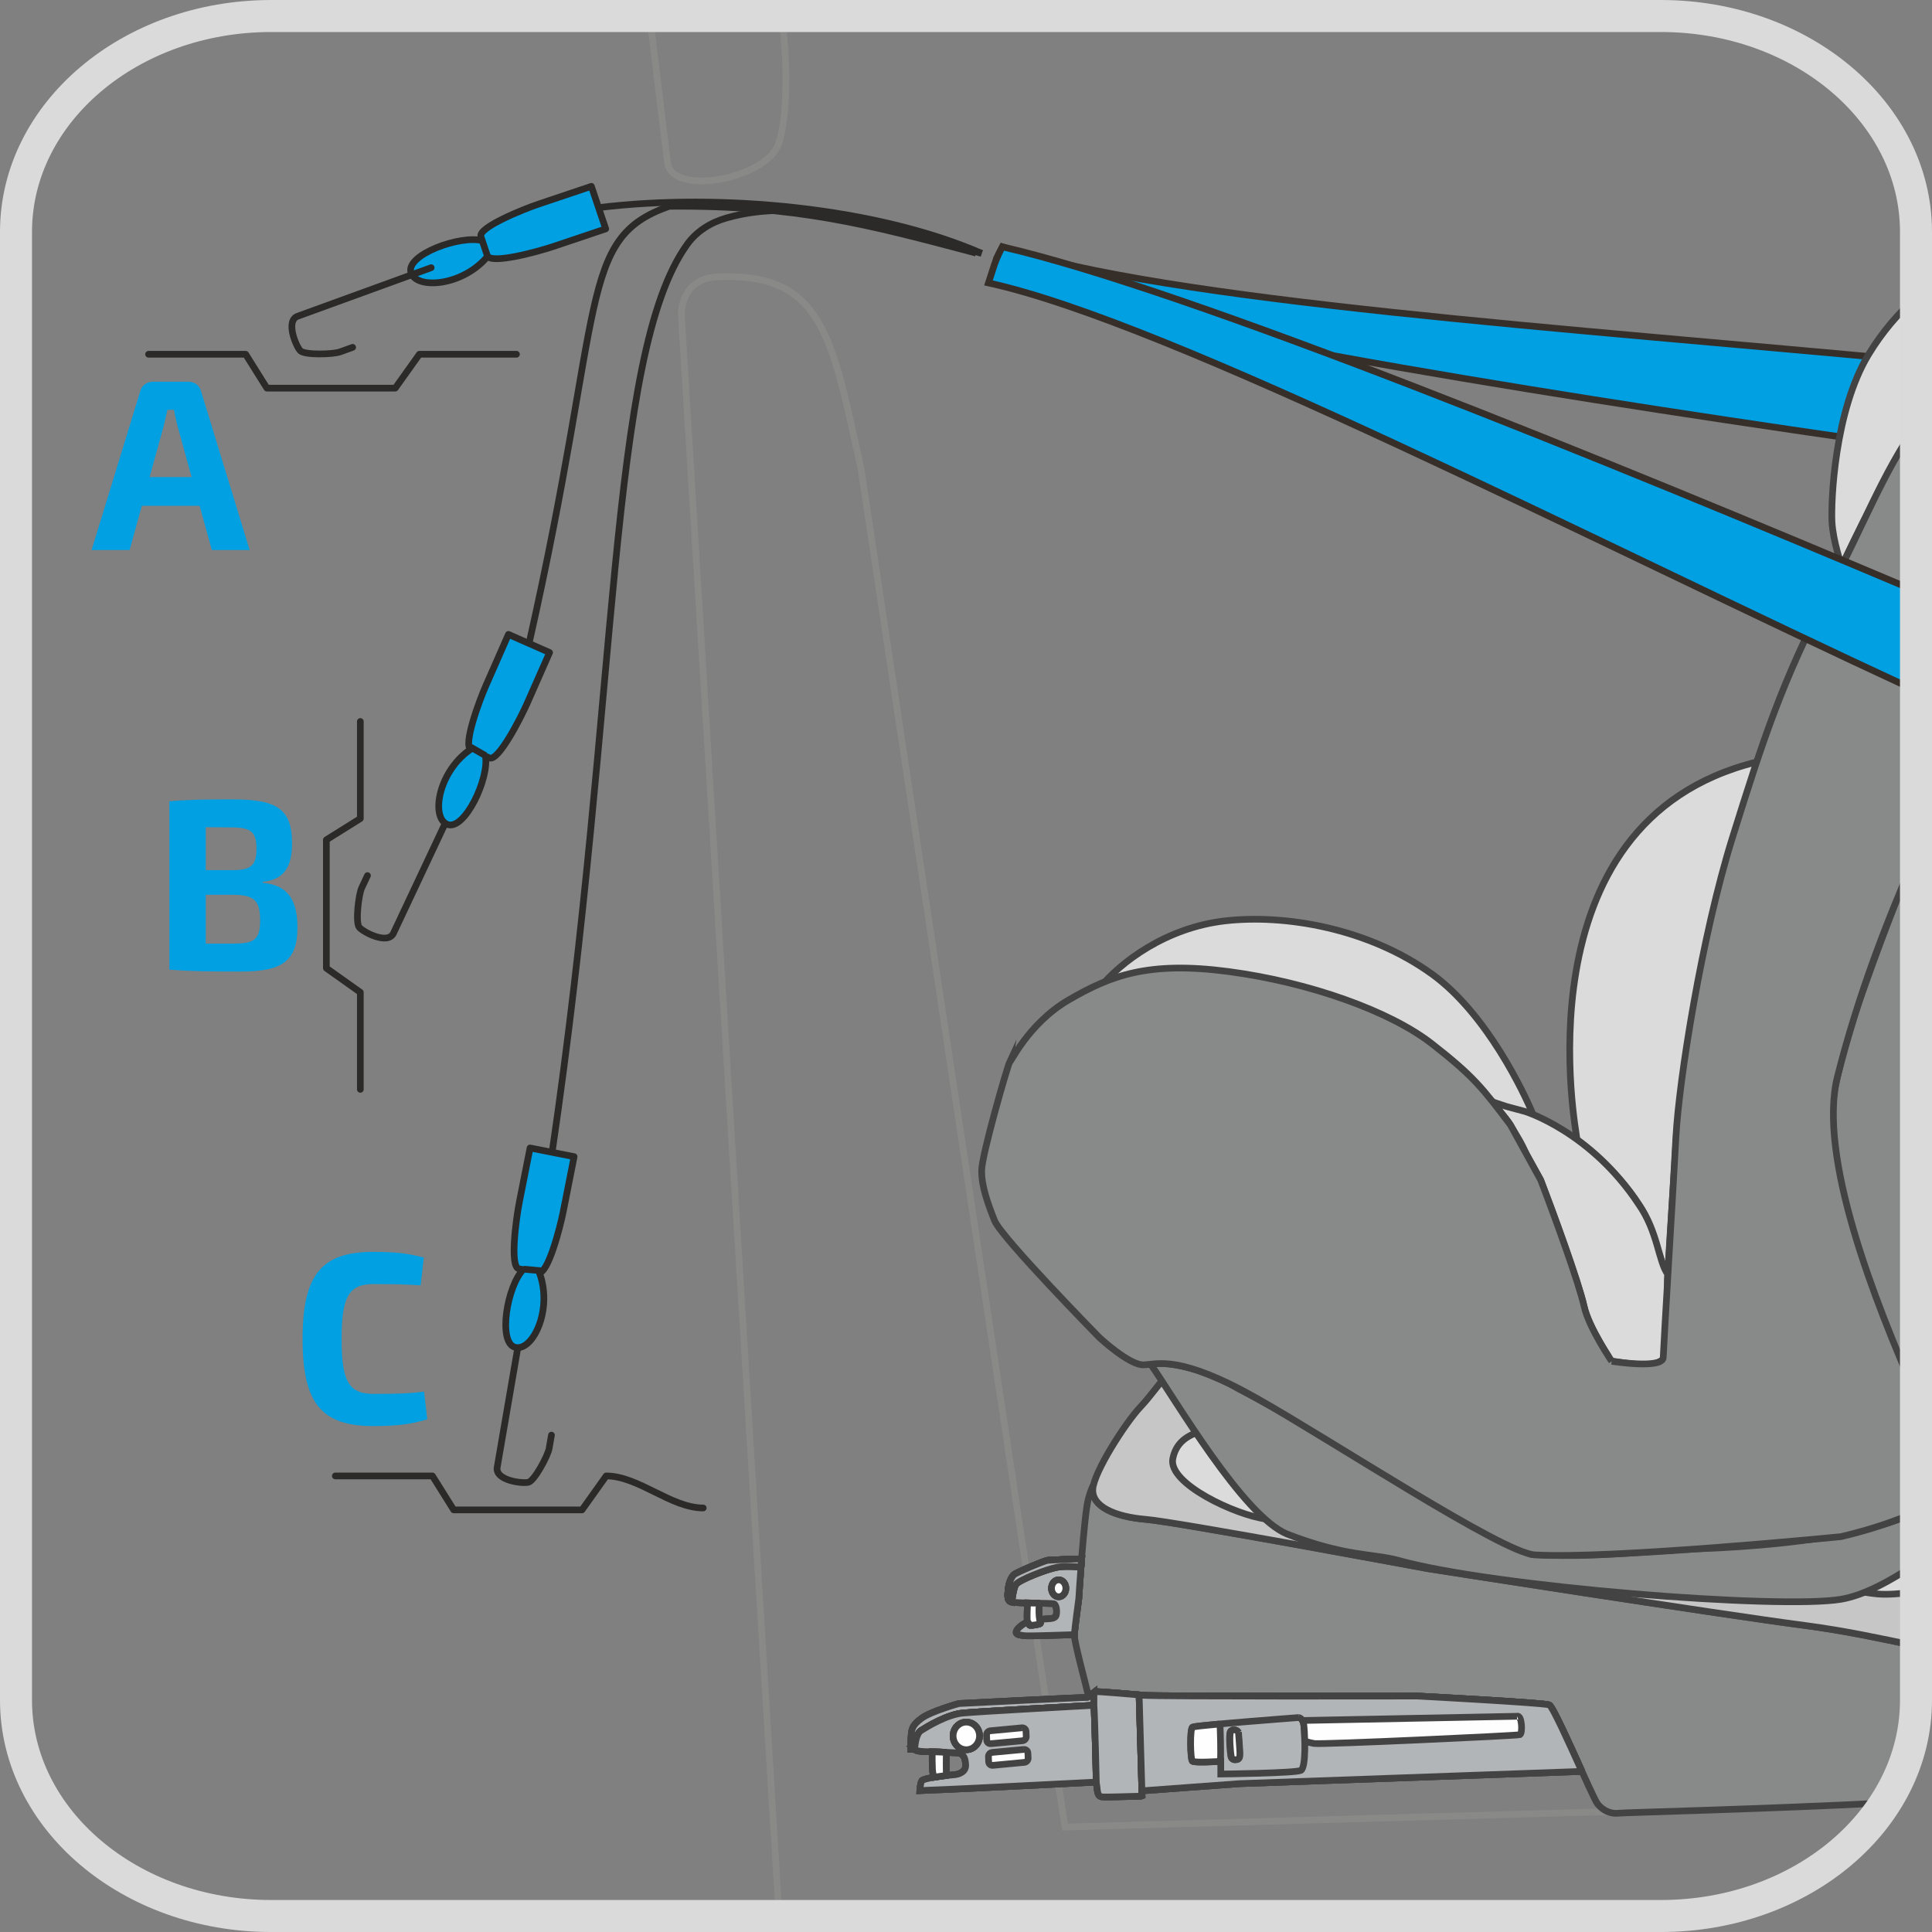 <?xml version="1.0" encoding="UTF-8"?>
<!DOCTYPE svg PUBLIC "-//W3C//DTD SVG 1.1//EN" "http://www.w3.org/Graphics/SVG/1.1/DTD/svg11.dtd">
<!-- Creator: CorelDRAW 2018 (64-Bit) -->
<svg xmlns="http://www.w3.org/2000/svg" xml:space="preserve" width="22mm" height="22mm" version="1.1" style="shape-rendering:geometricPrecision; text-rendering:geometricPrecision; image-rendering:optimizeQuality; fill-rule:evenodd; clip-rule:evenodd"
viewBox="0 0 898.15 898.14"
 xmlns:xlink="http://www.w3.org/1999/xlink">
 <rect x="0" y="0" width="898.15" height="898.14" fill="#808080" stroke="none"/>
 <defs>
  <style type="text/css">
   <![CDATA[
    .str4 {stroke:#898988;stroke-width:3.11;stroke-miterlimit:22.926}
    .str2 {stroke:#2B2A29;stroke-width:3.11;stroke-miterlimit:22.926}
    .str5 {stroke:#444343;stroke-width:3.11;stroke-miterlimit:10}
    .str1 {stroke:#362E29;stroke-width:3.11;stroke-miterlimit:22.926}
    .str6 {stroke:#DADADA;stroke-width:14.88;stroke-linecap:round;stroke-miterlimit:10}
    .str0 {stroke:#2B2A29;stroke-width:3.11;stroke-linecap:round;stroke-miterlimit:22.926}
    .str3 {stroke:#2B2A29;stroke-width:3.11;stroke-linecap:round;stroke-linejoin:round;stroke-miterlimit:22.926}
    .fil3 {fill:none}
    .fil0 {fill:none;fill-rule:nonzero}
    .fil2 {fill:#B3B3B3}
    .fil4 {fill:#00A0E3}
    .fil6 {fill:#FEFEFE;fill-rule:nonzero}
    .fil9 {fill:#DBDBDB;fill-rule:nonzero}
    .fil8 {fill:#C7C6C6;fill-rule:nonzero}
    .fil7 {fill:#B1B5B7;fill-rule:nonzero}
    .fil5 {fill:#888989;fill-rule:nonzero}
    .fil1 {fill:#00A0E3;fill-rule:nonzero}
   ]]>
  </style>
 </defs>
 <g id="Слой_x0020_1">
  <path class="fil0 str0" d="M256.36 667.15c-0.24,1.4 -0.48,2.71 -1.07,6.15 -0.58,3.43 -6.77,14.96 -9.57,15.75 -2.8,0.78 -15.62,-0.82 -14.59,-6.9 1.05,-6.06 11.19,-65.05 11.19,-65.05"/>
  <path class="fil1" d="M890.71 167.76c-159.53,-15.09 -349.25,-27.65 -424.72,-53.02l-2.71 5.32c0,0 -1,3.83 -1.21,9.63 81.52,26.4 277.79,56.99 428.64,78.45l0 -40.39z"/>
  <path class="fil0 str1" d="M890.71 167.76c-159.53,-15.09 -349.25,-27.65 -424.72,-53.02l-2.71 5.32c0,0 -1,3.83 -1.21,9.63 81.52,26.4 277.79,56.99 428.64,78.45"/>
  <path class="fil0 str2" d="M456.36 117.78c-48.75,-21.23 -121.38,-28.24 -178.11,-21.26"/>
  <path class="fil0 str3" d="M155.89 686.13l45.14 0c3.28,5.24 6.58,10.51 9.88,15.78l59.67 0c3.73,-5.27 7.48,-10.54 11.23,-15.78 15.01,0 30.07,14.89 45.11,14.89"/>
  <path class="fil0 str3" d="M167.51 335.39l0 45.14c-5.24,3.28 -10.51,6.58 -15.79,9.88l0 59.68c5.27,3.72 10.55,7.46 15.79,11.21l0 45.12"/>
  <path class="fil2" d="M225.66 351.25c-0.98,15.25 -8.79,36.12 -18.68,31.44 -9.92,-4.65 1.98,-29.54 12.64,-34.9 10.63,-5.37 6.03,3.46 6.03,3.46z"/>
  <path class="fil3 str0" d="M170.83 407.04c-0.6,1.28 -1.18,2.49 -2.65,5.65 -1.49,3.14 -3.01,16.16 -1.18,18.39 1.85,2.25 13.3,8.3 15.92,2.74 2.59,-5.57 28.12,-59.74 28.12,-59.74"/>
  <path class="fil2" d="M245.94 299.13l-9.58 -4.22c-3.45,7.88 -6.91,15.74 -10.38,23.6 -3.05,6.87 -11.05,28.27 -6.94,30.1l4.23 1.86 4.25 1.87c4.12,1.81 14.52,-18.54 17.57,-25.42 3.46,-7.85 6.91,-15.71 10.4,-23.58l-9.55 -4.22z"/>
  <path class="fil1" d="M245.94 299.13l-9.58 -4.22c-3.45,7.88 -6.91,15.74 -10.38,23.6 -3.05,6.87 -11.05,28.27 -6.94,30.1l4.23 1.86 4.25 1.87c4.12,1.81 14.52,-18.54 17.57,-25.42 3.46,-7.85 6.91,-15.71 10.4,-23.58l-9.55 -4.22z"/>
  <path class="fil0 str3" d="M245.94 299.13l-9.58 -4.22c-3.45,7.88 -6.91,15.74 -10.38,23.6 -3.05,6.87 -11.05,28.27 -6.94,30.1l4.23 1.86 4.25 1.87c4.12,1.81 14.52,-18.54 17.57,-25.42 3.46,-7.85 6.91,-15.71 10.4,-23.58l-9.55 -4.22"/>
  <path class="fil1" d="M225.66 351.25c1.93,10.67 -9.77,35.11 -17.69,32 -7.92,-3.14 -4.18,-25.33 11.64,-35.46l6.05 3.46z"/>
  <path class="fil0 str2" d="M225.66 351.25c1.93,10.67 -9.77,35.11 -17.69,32 -7.92,-3.14 -4.18,-25.33 11.64,-35.46l6.05 3.46"/>
  <path class="fil0 str2" d="M453.73 117.64c-50.45,-13.38 -83.29,-22.22 -142.6,-21.75 -42.76,14.93 -29.55,45.28 -65.18,203.23"/>
  <path class="fil0 str2" d="M456.36 117.78c-44.91,-12.14 -82.57,-26.75 -118.71,-16.44 -7.2,2.06 -13.8,6.15 -18.16,12.21 -37.06,51.39 -31.46,208.61 -62.82,422.14"/>
  <path class="fil0 str4" d="M876.15 838.55l-381.08 10.82 -94.78 -631.39c-13.42,-60.63 -17.33,-91.55 -66.84,-89.28 -10.47,0.49 -16.69,7.5 -16.69,17.89l45.41 744.11"/>
  <path class="fil0 str4" d="M310.28 75.44c1.93,15.97 44.67,7.82 51.23,-7.65 4.79,-11.2 4.68,-39.76 1.83,-60.37m-61.3 0l8.24 68.02"/>
  <path class="fil2" d="M250.74 591.66c3.56,18.29 0.88,30.63 -9.88,33.88 -10.76,3.25 -4.91,-26.85 1.77,-35.43 6.64,-8.58 8.11,1.56 8.11,1.56z"/>
  <path class="fil2" d="M256.65 535.68l10.24 2.02c-1.67,8.43 -3.34,16.85 -5,25.28 -1.44,7.41 -7.14,29.54 -11.55,28.67l-4.55 -0.91 -4.56 -0.91c-4.38,-0.85 -1.27,-23.49 0.18,-30.88 1.66,-8.45 3.34,-16.86 5,-25.29l10.24 2.01z"/>
  <path class="fil1" d="M256.65 535.68l10.24 2.02c-1.67,8.43 -3.34,16.85 -5,25.28 -1.44,7.41 -7.14,29.54 -11.55,28.67l-4.55 -0.91 -4.56 -0.91c-4.38,-0.85 -1.27,-23.49 0.18,-30.88 1.66,-8.45 3.34,-16.86 5,-25.29l10.24 2.01z"/>
  <path class="fil0 str3" d="M256.65 535.68l10.24 2.02c-1.67,8.43 -3.34,16.85 -5,25.28 -1.44,7.41 -7.14,29.54 -11.55,28.67l-4.55 -0.91 -4.56 -0.91c-4.38,-0.85 -1.27,-23.49 0.18,-30.88 1.66,-8.45 3.34,-16.86 5,-25.29l10.24 2.01"/>
  <path class="fil1" d="M243.4 590.01c-7.7,7.63 -12.12,34.36 -3.85,36.35 8.25,1.99 17.95,-18.35 10.8,-35.73l-6.96 -0.62z"/>
  <path class="fil0 str2" d="M243.4 590.01c-7.7,7.63 -12.12,34.36 -3.85,36.35 8.25,1.99 17.95,-18.35 10.8,-35.73l-6.96 -0.62"/>
  <path class="fil4" d="M223.99 111.18c-20.52,0.82 -33.96,7.98 -31.99,16.33 1.98,8.35 29.21,2.42 34.72,-8.37 5.5,-10.79 -2.74,-7.96 -2.74,-7.96z"/>
  <path class="fil4" d="M278.25 96.51l3.34 9.89c-8.15,2.74 -16.29,5.47 -24.44,8.21 -7.14,2.4 -29.18,8.44 -30.62,4.18l-1.49 -4.39 -1.47 -4.4c-1.43,-4.25 19.76,-12.76 26.92,-15.17 8.15,-2.74 16.29,-5.47 24.43,-8.21l3.33 9.9z"/>
  <path class="fil3 str3" d="M278.25 96.51l3.34 9.89c-8.15,2.74 -16.29,5.47 -24.44,8.21 -7.14,2.4 -29.18,8.44 -30.62,4.18l-1.49 -4.39 -1.47 -4.4c-1.43,-4.25 19.76,-12.76 26.92,-15.17 8.15,-2.74 16.29,-5.47 24.43,-8.21l3.33 9.9"/>
  <path class="fil3 str2" d="M224.51 111.94c-10.44,-2.91 -35.86,6.51 -33.48,14.68 2.4,8.2 24.86,6.5 36.39,-8.35"/>
  <path class="fil3 str3" d="M69.06 164.68l45.14 0c3.29,5.24 6.59,10.51 9.87,15.75l59.68 0 11.22 -15.75 45.12 0"/>
  <path class="fil3 str0" d="M163.94 161.46c-1.31,0.49 -2.56,0.93 -5.86,2.12 -3.27,1.19 -16.33,1.54 -18.42,-0.49 -2.07,-2.05 -7.05,-13.99 -1.27,-16.09 5.79,-2.1 62.06,-22.57 62.06,-22.57"/>
  <path class="fil4" d="M92.79 235.15l5.69 20.54 17.58 0 -22.56 -73.71c-0.71,-2.83 -3.09,-4.53 -6.01,-4.53l-16.33 0c-2.86,0 -5.34,1.7 -6.01,4.53l-22.57 73.71 17.68 0 5.66 -20.54 26.87 0zm-3.73 -13.37l-19.51 0 6.59 -23.92c0.55,-2.38 1.13,-4.98 1.71,-7.36l3.05 0c0.35,2.38 1.03,4.98 1.58,7.36l6.59 23.92z"/>
  <path class="fil4" d="M122.08 409.93c9.74,-0.9 13.69,-6.69 13.69,-17.91 0,-16.11 -7.23,-20.41 -27.65,-20.41 -13.18,0 -20.54,0.1 -29.38,0.9l0 78.24c9.87,0.8 18.04,0.9 33.02,0.9 18.71,0 26.52,-4.31 26.52,-20.41 0,-12.47 -4.18,-19.83 -16.2,-20.86l0 -0.45zm-26.43 -5.43l0 -19.96 11.67 0.09c9.07,0 11.9,1.83 11.9,9.77 0,8.04 -2.6,10.1 -10.99,10.1l-12.57 0zm0 34.14l0 -22.69 12.7 0c9.74,0.1 12.57,2.51 12.57,12.02 0,8.74 -2.7,10.67 -12.12,10.67l-13.15 0z"/>
  <path class="fil4" d="M197.15 646.95c-6.94,0.9 -13.18,1.03 -23.59,1.03 -11.35,0 -14.76,-5.78 -14.76,-25.52 0,-19.74 3.41,-25.52 14.76,-25.52 9.87,0 14.63,0.13 21.99,0.58l1.48 -12.92c-7.14,-1.83 -12.47,-2.64 -23.47,-2.64 -24.18,0 -32.89,10.67 -32.89,40.51 0,29.83 8.71,40.47 32.89,40.47 11.22,0 17.81,-0.9 25.07,-3.15l-1.48 -12.83z"/>
  <path class="fil5" d="M508.37 690.19c-0.69,1.34 -1.57,3.47 -2.45,6.71 -1.97,7.36 -4.41,46.14 -4.41,46.14 0,0 -1.87,14.08 -2.09,16.86 -0.22,2.76 6.06,25.9 6.5,28.19 0.44,2.29 1.87,-1.69 3.63,-1.69 1.76,0 15.75,1.08 21.7,1.69 5.95,0.6 127.48,0.36 127.48,0.36 0,0 59.04,3.13 61.47,4.11 2.42,0.95 20.05,42.89 22.47,46.01 2.44,3.12 6.18,4.83 9.92,4.34 2.33,-0.3 67.61,-1.89 123.84,-4.78 9.11,-14.21 14.28,-30.49 14.28,-47.8l0 0 0 -25.19c-16.68,-3.52 -33.46,-7.11 -51.31,-9.45 -40.54,-5.3 -175.84,-26.5 -175.84,-26.5 0,0 -116.34,-21.67 -130.89,-22.88 -14.55,-1.2 -25.1,-6.02 -24.65,-13.97 0.03,-0.62 0.14,-1.36 0.35,-2.15z"/>
  <path class="fil0 str5" d="M508.37 690.19c-0.69,1.34 -1.57,3.47 -2.45,6.71 -1.97,7.36 -4.41,46.14 -4.41,46.14 0,0 -1.87,14.08 -2.09,16.86 -0.22,2.76 6.06,25.9 6.5,28.19 0.44,2.29 1.87,-1.69 3.63,-1.69 1.76,0 15.75,1.08 21.7,1.69 5.95,0.6 127.48,0.36 127.48,0.36 0,0 59.04,3.13 61.47,4.11 2.42,0.95 20.05,42.89 22.47,46.01 2.44,3.12 6.18,4.83 9.92,4.34 2.33,-0.3 67.61,-1.89 123.84,-4.78m14.28 -72.99c-16.68,-3.52 -33.46,-7.11 -51.31,-9.45 -40.54,-5.3 -175.84,-26.5 -175.84,-26.5 0,0 -116.34,-21.67 -130.89,-22.88 -14.55,-1.2 -25.1,-6.02 -24.65,-13.97 0.03,-0.62 0.14,-1.36 0.35,-2.15"/>
  <path class="fil6" d="M506.15 788.71c-0.24,0.36 -0.51,0.49 -1.18,0.43 -1.38,-0.13 -59.21,2.81 -59.21,2.81 0,0 -12.86,3.57 -17.37,6.88 -4.54,3.3 -4.54,5.36 -4.79,7.99 -0.29,2.67 -0.18,6.38 -0.18,6.38l1.82 0c0,0 0.22,-6.99 2.98,-8.73 2.76,-1.74 11.94,-7.4 19.44,-8.12 7.48,-0.73 60.89,-3.62 60.89,-3.62l0 -5.95c-1.07,0.76 -1.94,2.43 -2.4,1.91z"/>
  <path class="fil0 str5" d="M506.15 788.71c-0.24,0.36 -0.51,0.49 -1.18,0.43 -1.38,-0.13 -59.21,2.81 -59.21,2.81 0,0 -12.86,3.57 -17.37,6.88 -4.54,3.3 -4.54,5.36 -4.79,7.99 -0.29,2.67 -0.18,6.38 -0.18,6.38l1.82 0c0,0 0.22,-6.99 2.98,-8.73 2.76,-1.74 11.94,-7.4 19.44,-8.12 7.48,-0.73 60.89,-3.62 60.89,-3.62l0 -5.95c-1.07,0.76 -1.94,2.43 -2.4,1.91"/>
  <path class="fil6" d="M506.15 788.71c-0.24,0.36 -0.51,0.49 -1.18,0.43 -1.38,-0.13 -59.21,2.81 -59.21,2.81 0,0 -12.86,3.57 -17.37,6.88 -4.54,3.3 -4.54,5.36 -4.79,7.99 -0.29,2.67 -0.18,6.38 -0.18,6.38l1.82 0c0,0 0.22,-6.99 2.98,-8.73 2.76,-1.74 11.94,-7.4 19.44,-8.12 7.48,-0.73 60.89,-3.62 60.89,-3.62l0 -5.95c-1.07,0.76 -1.94,2.43 -2.4,1.91z"/>
  <path class="fil0 str5" d="M506.15 788.71c-0.24,0.36 -0.51,0.49 -1.18,0.43 -1.38,-0.13 -59.21,2.81 -59.21,2.81 0,0 -12.86,3.57 -17.37,6.88 -4.54,3.3 -4.54,5.36 -4.79,7.99 -0.29,2.67 -0.18,6.38 -0.18,6.38l1.82 0c0,0 0.22,-6.99 2.98,-8.73 2.76,-1.74 11.94,-7.4 19.44,-8.12 7.48,-0.73 60.89,-3.62 60.89,-3.62l0 -5.95c-1.07,0.76 -1.94,2.43 -2.4,1.91"/>
  <path class="fil7" d="M506.15 788.71c-0.24,0.36 -0.51,0.49 -1.18,0.43 -1.38,-0.13 -59.21,2.81 -59.21,2.81 0,0 -12.86,3.57 -17.37,6.88 -4.54,3.3 -4.54,5.36 -4.79,7.99 -0.29,2.67 -0.18,6.38 -0.18,6.38l1.82 0c0,0 0.22,-6.99 2.98,-8.73 2.76,-1.74 11.94,-7.4 19.44,-8.12 7.48,-0.73 60.89,-3.62 60.89,-3.62l0 -5.95c-1.07,0.76 -1.94,2.43 -2.4,1.91z"/>
  <path class="fil0 str5" d="M506.15 788.71c-0.24,0.36 -0.51,0.49 -1.18,0.43 -1.38,-0.13 -59.21,2.81 -59.21,2.81 0,0 -12.86,3.57 -17.37,6.88 -4.54,3.3 -4.54,5.36 -4.79,7.99 -0.29,2.67 -0.18,6.38 -0.18,6.38l1.82 0c0,0 0.22,-6.99 2.98,-8.73 2.76,-1.74 11.94,-7.4 19.44,-8.12 7.48,-0.73 60.89,-3.62 60.89,-3.62l0 -5.95c-1.07,0.76 -1.94,2.43 -2.4,1.91"/>
  <path class="fil6" d="M508.56 792.75c0.45,6.85 1.09,35.7 1.09,35.7 0,0 -66.34,3.36 -70.64,3.47 -4.31,0.13 -11.39,0.49 -11.39,0.49 0,0 0.17,-3.37 0.93,-4.58 0.78,-1.19 11.51,-2.59 14.3,-2.71 2.81,-0.11 6.24,-1.31 6.07,-4.64 -0.18,-3.31 -0.98,-5.4 -3.92,-5.59 -2.91,-0.17 -9.75,-0.55 -12.64,-0.55 -2.54,0 -6.32,-0.07 -7.38,-1.13l0.24 0c0,0 0.23,-6.99 2.98,-8.74 2.76,-1.74 11.95,-7.4 19.44,-8.11 7.23,-0.69 57.41,-3.43 60.91,-3.61z"/>
  <path class="fil0 str5" d="M508.56 792.75c0.45,6.85 1.09,35.7 1.09,35.7 0,0 -66.34,3.36 -70.64,3.47 -4.31,0.13 -11.39,0.49 -11.39,0.49 0,0 0.17,-3.37 0.93,-4.58 0.78,-1.19 11.51,-2.59 14.3,-2.71 2.81,-0.11 6.24,-1.31 6.07,-4.64 -0.18,-3.31 -0.98,-5.4 -3.92,-5.59 -2.91,-0.17 -9.75,-0.55 -12.64,-0.55 -2.54,0 -6.32,-0.07 -7.38,-1.13l0.24 0c0,0 0.23,-6.99 2.98,-8.74 2.76,-1.74 11.95,-7.4 19.44,-8.11 7.23,-0.69 57.41,-3.43 60.91,-3.61"/>
  <path class="fil6" d="M508.56 792.75c0.45,6.85 1.09,35.7 1.09,35.7 0,0 -66.34,3.36 -70.64,3.47 -4.31,0.13 -11.39,0.49 -11.39,0.49 0,0 0.17,-3.37 0.93,-4.58 0.78,-1.19 11.51,-2.59 14.3,-2.71 2.81,-0.11 6.24,-1.31 6.07,-4.64 -0.18,-3.31 -0.98,-5.4 -3.92,-5.59 -2.91,-0.17 -9.75,-0.55 -12.64,-0.55 -2.54,0 -6.32,-0.07 -7.38,-1.13l0.24 0c0,0 0.23,-6.99 2.98,-8.74 2.76,-1.74 11.95,-7.4 19.44,-8.11 7.23,-0.69 57.41,-3.43 60.91,-3.61z"/>
  <path class="fil0 str5" d="M508.56 792.75c0.45,6.85 1.09,35.7 1.09,35.7 0,0 -66.34,3.36 -70.64,3.47 -4.31,0.13 -11.39,0.49 -11.39,0.49 0,0 0.17,-3.37 0.93,-4.58 0.78,-1.19 11.51,-2.59 14.3,-2.71 2.81,-0.11 6.24,-1.31 6.07,-4.64 -0.18,-3.31 -0.98,-5.4 -3.92,-5.59 -2.91,-0.17 -9.75,-0.55 -12.64,-0.55 -2.54,0 -6.32,-0.07 -7.38,-1.13l0.24 0c0,0 0.23,-6.99 2.98,-8.74 2.76,-1.74 11.95,-7.4 19.44,-8.11 7.23,-0.69 57.41,-3.43 60.91,-3.61"/>
  <path class="fil7" d="M508.56 792.75c0.45,6.85 1.09,35.7 1.09,35.7 0,0 -66.34,3.36 -70.64,3.47 -4.31,0.13 -11.39,0.49 -11.39,0.49 0,0 0.17,-3.37 0.93,-4.58 0.78,-1.19 11.51,-2.59 14.3,-2.71 2.81,-0.11 6.24,-1.31 6.07,-4.64 -0.18,-3.31 -0.98,-5.4 -3.92,-5.59 -2.91,-0.17 -9.75,-0.55 -12.64,-0.55 -2.54,0 -6.32,-0.07 -7.38,-1.13l0.24 0c0,0 0.23,-6.99 2.98,-8.74 2.76,-1.74 11.95,-7.4 19.44,-8.11 7.23,-0.69 57.41,-3.43 60.91,-3.61z"/>
  <path class="fil0 str5" d="M508.56 792.75c0.45,6.85 1.09,35.7 1.09,35.7 0,0 -66.34,3.36 -70.64,3.47 -4.31,0.13 -11.39,0.49 -11.39,0.49 0,0 0.17,-3.37 0.93,-4.58 0.78,-1.19 11.51,-2.59 14.3,-2.71 2.81,-0.11 6.24,-1.31 6.07,-4.64 -0.18,-3.31 -0.98,-5.4 -3.92,-5.59 -2.91,-0.17 -9.75,-0.55 -12.64,-0.55 -2.54,0 -6.32,-0.07 -7.38,-1.13l0.24 0c0,0 0.23,-6.99 2.98,-8.74 2.76,-1.74 11.95,-7.4 19.44,-8.11 7.23,-0.69 57.41,-3.43 60.91,-3.61"/>
  <path class="fil6" d="M449.22 800.57c-3.38,0 -6.14,2.87 -6.14,6.43 0,3.53 2.75,6.41 6.14,6.41 3.38,0 6.14,-2.88 6.14,-6.41 0,-3.56 -2.75,-6.43 -6.14,-6.43z"/>
  <path class="fil0 str5" d="M449.22 800.57c-3.38,0 -6.14,2.87 -6.14,6.43 0,3.53 2.75,6.41 6.14,6.41 3.38,0 6.14,-2.88 6.14,-6.41 0,-3.56 -2.75,-6.43 -6.14,-6.43"/>
  <path class="fil6" d="M449.22 800.57c-3.38,0 -6.14,2.87 -6.14,6.43 0,3.53 2.75,6.41 6.14,6.41 3.38,0 6.14,-2.88 6.14,-6.41 0,-3.56 -2.75,-6.43 -6.14,-6.43z"/>
  <path class="fil0 str5" d="M449.22 800.57c-3.38,0 -6.14,2.87 -6.14,6.43 0,3.53 2.75,6.41 6.14,6.41 3.38,0 6.14,-2.88 6.14,-6.41 0,-3.56 -2.75,-6.43 -6.14,-6.43"/>
  <path class="fil6" d="M449.22 800.57c-3.38,0 -6.14,2.87 -6.14,6.43 0,3.53 2.75,6.41 6.14,6.41 3.38,0 6.14,-2.88 6.14,-6.41 0,-3.56 -2.75,-6.43 -6.14,-6.43z"/>
  <path class="fil0 str5" d="M449.22 800.57c-3.38,0 -6.14,2.87 -6.14,6.43 0,3.53 2.75,6.41 6.14,6.41 3.38,0 6.14,-2.88 6.14,-6.41 0,-3.56 -2.75,-6.43 -6.14,-6.43"/>
  <path class="fil6" d="M440.01 814.62c-0.15,1.44 -0.15,3.89 -0.15,5.42 0,2.13 0.09,5 0,5.36 -1.67,0.2 -3.72,0.48 -5.6,0.79 -0.33,-0.65 -0.69,-1.94 -0.79,-3.9 -0.11,-1.87 -0.13,-5.49 -0.09,-7.92 1.77,0.03 4.29,0.14 6.63,0.26z"/>
  <path class="fil0 str5" d="M440.01 814.62c-0.15,1.44 -0.15,3.89 -0.15,5.42 0,2.13 0.09,5 0,5.36 -1.67,0.2 -3.72,0.48 -5.6,0.79 -0.33,-0.65 -0.69,-1.94 -0.79,-3.9 -0.11,-1.87 -0.13,-5.49 -0.09,-7.92 1.77,0.03 4.29,0.14 6.63,0.26"/>
  <path class="fil6" d="M440.01 814.62c-0.15,1.44 -0.15,3.89 -0.15,5.42 0,2.13 0.09,5 0,5.36 -1.67,0.2 -3.72,0.48 -5.6,0.79 -0.33,-0.65 -0.69,-1.94 -0.79,-3.9 -0.11,-1.87 -0.13,-5.49 -0.09,-7.92 1.77,0.03 4.29,0.14 6.63,0.26z"/>
  <path class="fil0 str5" d="M440.01 814.62c-0.15,1.44 -0.15,3.89 -0.15,5.42 0,2.13 0.09,5 0,5.36 -1.67,0.2 -3.72,0.48 -5.6,0.79 -0.33,-0.65 -0.69,-1.94 -0.79,-3.9 -0.11,-1.87 -0.13,-5.49 -0.09,-7.92 1.77,0.03 4.29,0.14 6.63,0.26"/>
  <path class="fil6" d="M440.01 814.62c-0.15,1.44 -0.15,3.89 -0.15,5.42 0,2.13 0.09,5 0,5.36 -1.67,0.2 -3.72,0.48 -5.6,0.79 -0.33,-0.65 -0.69,-1.94 -0.79,-3.9 -0.11,-1.87 -0.13,-5.49 -0.09,-7.92 1.77,0.03 4.29,0.14 6.63,0.26z"/>
  <path class="fil0 str5" d="M440.01 814.62c-0.15,1.44 -0.15,3.89 -0.15,5.42 0,2.13 0.09,5 0,5.36 -1.67,0.2 -3.72,0.48 -5.6,0.79 -0.33,-0.65 -0.69,-1.94 -0.79,-3.9 -0.11,-1.87 -0.13,-5.49 -0.09,-7.92 1.77,0.03 4.29,0.14 6.63,0.26"/>
  <path class="fil6" d="M475.01 803.23l-14.6 1.37c-1.02,0.09 -1.83,0.99 -1.78,1.99l0.1 2.4c0.04,0.99 0.94,1.71 1.96,1.61l14.59 -1.36c1.04,-0.1 1.83,-0.99 1.8,-1.99l-0.11 -2.4c-0.04,-0.99 -0.92,-1.73 -1.95,-1.62z"/>
  <path class="fil0 str5" d="M475.01 803.23l-14.6 1.37c-1.02,0.09 -1.83,0.99 -1.78,1.99l0.1 2.4c0.04,0.99 0.94,1.71 1.96,1.61l14.59 -1.36c1.04,-0.1 1.83,-0.99 1.8,-1.99l-0.11 -2.4c-0.04,-0.99 -0.92,-1.73 -1.95,-1.62"/>
  <path class="fil6" d="M475.9 813.28l-14.6 1.37c-1.02,0.1 -1.83,1 -1.79,1.99l0.1 2.4c0.04,1 0.93,1.73 1.96,1.63l14.59 -1.38c1.04,-0.09 1.83,-0.98 1.8,-1.97l-0.11 -2.4c-0.04,-0.99 -0.92,-1.71 -1.94,-1.63z"/>
  <path class="fil0 str5" d="M475.9 813.28l-14.6 1.37c-1.02,0.1 -1.83,1 -1.79,1.99l0.1 2.4c0.04,1 0.93,1.73 1.96,1.63l14.59 -1.38c1.04,-0.09 1.83,-0.98 1.8,-1.97l-0.11 -2.4c-0.04,-0.99 -0.92,-1.71 -1.94,-1.63"/>
  <path class="fil6" d="M529.57 787.93l1.34 47.03c0,0 -0.19,0.1 -2.78,0.1 -2.58,0 -14.53,0.53 -15.96,0.24 -1.44,-0.3 -1.71,-1.27 -1.99,-2.65 -0.17,-0.93 -0.2,-2.84 -0.66,-4.19l0.13 -0.02c0,0 -0.64,-28.85 -1.1,-35.7l0 -5.96c-0.23,0.18 -0.44,0.39 -0.66,0.6 0.51,-0.52 1.07,-0.98 1.66,-0.98 1.61,0 13.46,0.92 20.02,1.53z"/>
  <path class="fil0 str5" d="M529.57 787.93l1.34 47.03c0,0 -0.19,0.1 -2.78,0.1 -2.58,0 -14.53,0.53 -15.96,0.24 -1.44,-0.3 -1.71,-1.27 -1.99,-2.65 -0.17,-0.93 -0.2,-2.84 -0.66,-4.19l0.13 -0.02c0,0 -0.64,-28.85 -1.1,-35.7l0 -5.96c-0.23,0.18 -0.44,0.39 -0.66,0.6 0.51,-0.52 1.07,-0.98 1.66,-0.98 1.61,0 13.46,0.92 20.02,1.53"/>
  <path class="fil6" d="M529.57 787.93l1.34 47.03c0,0 -0.19,0.1 -2.78,0.1 -2.58,0 -14.53,0.53 -15.96,0.24 -1.44,-0.3 -1.71,-1.27 -1.99,-2.65 -0.17,-0.93 -0.2,-2.84 -0.66,-4.19l0.13 -0.02c0,0 -0.64,-28.85 -1.1,-35.7l0 -5.96c-0.23,0.18 -0.44,0.39 -0.66,0.6 0.51,-0.52 1.07,-0.98 1.66,-0.98 1.61,0 13.46,0.92 20.02,1.53z"/>
  <path class="fil0 str5" d="M529.57 787.93l1.34 47.03c0,0 -0.19,0.1 -2.78,0.1 -2.58,0 -14.53,0.53 -15.96,0.24 -1.44,-0.3 -1.71,-1.27 -1.99,-2.65 -0.17,-0.93 -0.2,-2.84 -0.66,-4.19l0.13 -0.02c0,0 -0.64,-28.85 -1.1,-35.7l0 -5.96c-0.23,0.18 -0.44,0.39 -0.66,0.6 0.51,-0.52 1.07,-0.98 1.66,-0.98 1.61,0 13.46,0.92 20.02,1.53"/>
  <path class="fil7" d="M529.57 787.93l1.34 47.03c0,0 -0.19,0.1 -2.78,0.1 -2.58,0 -14.53,0.53 -15.96,0.24 -1.44,-0.3 -1.71,-1.27 -1.99,-2.65 -0.17,-0.93 -0.2,-2.84 -0.66,-4.19l0.13 -0.02c0,0 -0.64,-28.85 -1.1,-35.7l0 -5.96c-0.23,0.18 -0.44,0.39 -0.66,0.6 0.51,-0.52 1.07,-0.98 1.66,-0.98 1.61,0 13.46,0.92 20.02,1.53z"/>
  <path class="fil0 str5" d="M529.57 787.93l1.34 47.03c0,0 -0.19,0.1 -2.78,0.1 -2.58,0 -14.53,0.53 -15.96,0.24 -1.44,-0.3 -1.71,-1.27 -1.99,-2.65 -0.17,-0.93 -0.2,-2.84 -0.66,-4.19l0.13 -0.02c0,0 -0.64,-28.85 -1.1,-35.7l0 -5.96c-0.23,0.18 -0.44,0.39 -0.66,0.6 0.51,-0.52 1.07,-0.98 1.66,-0.98 1.61,0 13.46,0.92 20.02,1.53"/>
  <path class="fil6" d="M735.39 823.48l-159.3 5.7 -45.23 3.33 -1.3 -44.58c-2.4,-0.23 1.2,0.12 1.69,0.16 5.96,0.6 127.49,0.36 127.49,0.36 0,0 59.03,3.13 61.45,4.12 1.54,0.59 9.21,17.7 15.21,30.91z"/>
  <path class="fil0 str5" d="M735.39 823.48l-159.3 5.7 -45.23 3.33 -1.3 -44.58c-2.4,-0.23 1.2,0.12 1.69,0.16 5.96,0.6 127.49,0.36 127.49,0.36 0,0 59.03,3.13 61.45,4.12 1.54,0.59 9.21,17.7 15.21,30.91"/>
  <path class="fil6" d="M735.39 823.48l-159.3 5.7 -45.23 3.33 -1.3 -44.58c-2.4,-0.23 1.2,0.12 1.69,0.16 5.96,0.6 127.49,0.36 127.49,0.36 0,0 59.03,3.13 61.45,4.12 1.54,0.59 9.21,17.7 15.21,30.91z"/>
  <path class="fil0 str5" d="M735.39 823.48l-159.3 5.7 -45.23 3.33 -1.3 -44.58c-2.4,-0.23 1.2,0.12 1.69,0.16 5.96,0.6 127.49,0.36 127.49,0.36 0,0 59.03,3.13 61.45,4.12 1.54,0.59 9.21,17.7 15.21,30.91"/>
  <path class="fil7" d="M735.39 823.48l-159.3 5.7 -45.23 3.33 -1.3 -44.58c-2.4,-0.23 1.2,0.12 1.69,0.16 5.96,0.6 127.49,0.36 127.49,0.36 0,0 59.03,3.13 61.45,4.12 1.54,0.59 9.21,17.7 15.21,30.91z"/>
  <path class="fil0 str5" d="M735.39 823.48l-159.3 5.7 -45.23 3.33 -1.3 -44.58c-2.4,-0.23 1.2,0.12 1.69,0.16 5.96,0.6 127.49,0.36 127.49,0.36 0,0 59.03,3.13 61.45,4.12 1.54,0.59 9.21,17.7 15.21,30.91"/>
  <path class="fil7" d="M603.64 798.46c0,0 -47.93,3.61 -49.24,4.45 -1.32,0.85 -0.99,14.82 -0.11,15.78 0.88,0.96 13.22,0.11 13.22,0.11l0 5.91c0,0 34.69,-0.38 37.24,-1.69 2.54,-1.33 1.86,-17.11 1.43,-20.82 -0.45,-3.74 -2.54,-3.74 -2.54,-3.74z"/>
  <path class="fil0 str5" d="M603.64 798.46c0,0 -47.93,3.61 -49.24,4.45 -1.32,0.85 -0.99,14.82 -0.11,15.78 0.88,0.96 13.22,0.11 13.22,0.11l0 5.91c0,0 34.69,-0.38 37.24,-1.69 2.54,-1.33 1.86,-17.11 1.43,-20.82 -0.45,-3.74 -2.54,-3.74 -2.54,-3.74"/>
  <path class="fil6" d="M567.15 801.44c0.15,3.34 0.48,12.93 0.2,17.38 -1.41,0.09 -12.26,0.78 -13.08,-0.13 -0.88,-0.96 -1.21,-14.93 0.12,-15.78 0.42,-0.26 5.76,-0.84 12.76,-1.47z"/>
  <path class="fil0 str5" d="M567.15 801.44c0.15,3.34 0.48,12.93 0.2,17.38 -1.41,0.09 -12.26,0.78 -13.08,-0.13 -0.88,-0.96 -1.21,-14.93 0.12,-15.78 0.42,-0.26 5.76,-0.84 12.76,-1.47"/>
  <path class="fil6" d="M575.59 805.27c-0.44,-1.04 -2.87,-1.74 -3.64,-0.24 -0.76,1.51 -0.04,9.99 0.27,11.49 0.35,1.5 1.6,1.7 2.69,1.46 1.11,-0.24 1.38,-0.98 1.34,-3.13 -0.06,-2.18 -0.67,-9.58 -0.67,-9.58z"/>
  <path class="fil0 str5" d="M575.59 805.27c-0.44,-1.04 -2.87,-1.74 -3.64,-0.24 -0.76,1.51 -0.04,9.99 0.27,11.49 0.35,1.5 1.6,1.7 2.69,1.46 1.11,-0.24 1.38,-0.98 1.34,-3.13 -0.06,-2.18 -0.67,-9.58 -0.67,-9.58"/>
  <path class="fil6" d="M575.74 805.27c-0.43,-1.04 -2.85,-1.74 -3.63,-0.24 -0.78,1.51 -0.06,9.99 0.26,11.49 0.34,1.5 1.6,1.7 2.71,1.46 1.09,-0.24 1.38,-0.98 1.32,-3.13 -0.06,-2.18 -0.66,-9.58 -0.66,-9.58z"/>
  <path class="fil0 str5" d="M575.74 805.27c-0.43,-1.04 -2.85,-1.74 -3.63,-0.24 -0.78,1.51 -0.06,9.99 0.26,11.49 0.34,1.5 1.6,1.7 2.71,1.46 1.09,-0.24 1.38,-0.98 1.32,-3.13 -0.06,-2.18 -0.66,-9.58 -0.66,-9.58"/>
  <path class="fil6" d="M705.21 797.86l-99.74 1.96c0.3,0.55 0.58,1.31 0.69,2.38 0.16,1.28 0.33,3.97 0.39,7.04 1.31,0.72 2.94,0.99 4.35,1.27 2.98,0.6 94.19,-3.61 95.63,-4.09 1.43,-0.49 1,-9.52 -1.32,-8.55z"/>
  <path class="fil0 str5" d="M705.21 797.86l-99.74 1.96c0.3,0.55 0.58,1.31 0.69,2.38 0.16,1.28 0.33,3.97 0.39,7.04 1.31,0.72 2.94,0.99 4.35,1.27 2.98,0.6 94.19,-3.61 95.63,-4.09 1.43,-0.49 1,-9.52 -1.32,-8.55"/>
  <path class="fil6" d="M502.81 724.67c-5.23,0.19 -14.68,0.55 -15.86,0.72 -1.65,0.24 -14.69,5.72 -15.68,6.74 -0.99,1.02 -2.14,3.18 -2.53,6.38 -0.39,3.2 -0.45,5.11 0.82,6.02 1.27,0.92 19.27,0.66 20.38,1.02 1.1,0.37 1.54,3.27 1.11,5.2 -0.43,1.93 -2.87,1.7 -5.73,1.93 -2.87,0.24 -1.44,1.32 -1.64,1.94 -0.24,0.59 -4.2,1.07 -4.87,0.95 -0.66,-0.11 -0.33,-1.58 -1.25,-1.4 -0.95,0.2 -4.03,2.11 -4.91,3.8 -0.88,1.7 0.56,2.05 3.31,2.4 2.59,0.36 18.69,-0.38 23.47,-0.46l0 -0.01c0.2,-2.78 2.09,-16.85 2.09,-16.85 0,0 0.52,-8.55 1.29,-18.39z"/>
  <path class="fil0 str5" d="M502.81 724.67c-5.23,0.19 -14.68,0.55 -15.86,0.72 -1.65,0.24 -14.69,5.72 -15.68,6.74 -0.99,1.02 -2.14,3.18 -2.53,6.38 -0.39,3.2 -0.45,5.11 0.82,6.02 1.27,0.92 19.27,0.66 20.38,1.02 1.1,0.37 1.54,3.27 1.11,5.2 -0.43,1.93 -2.87,1.7 -5.73,1.93 -2.87,0.24 -1.44,1.32 -1.64,1.94 -0.24,0.59 -4.2,1.07 -4.87,0.95 -0.66,-0.11 -0.33,-1.58 -1.25,-1.4 -0.95,0.2 -4.03,2.11 -4.91,3.8 -0.88,1.7 0.56,2.05 3.31,2.4 2.59,0.36 18.69,-0.38 23.47,-0.46l0 -0.01c0.2,-2.78 2.09,-16.85 2.09,-16.85 0,0 0.52,-8.55 1.29,-18.39"/>
  <path class="fil6" d="M502.81 724.67c-5.23,0.19 -14.68,0.55 -15.86,0.72 -1.65,0.24 -14.69,5.72 -15.68,6.74 -0.99,1.02 -2.14,3.18 -2.53,6.38 -0.39,3.2 -0.45,5.11 0.82,6.02 1.27,0.92 19.27,0.66 20.38,1.02 1.1,0.37 1.54,3.27 1.11,5.2 -0.43,1.93 -2.87,1.7 -5.73,1.93 -2.87,0.24 -1.44,1.32 -1.64,1.94 -0.24,0.59 -4.2,1.07 -4.87,0.95 -0.66,-0.11 -0.33,-1.58 -1.25,-1.4 -0.95,0.2 -4.03,2.11 -4.91,3.8 -0.88,1.7 0.56,2.05 3.31,2.4 2.59,0.36 18.69,-0.38 23.47,-0.46l0 -0.01c0.2,-2.78 2.09,-16.85 2.09,-16.85 0,0 0.52,-8.55 1.29,-18.39z"/>
  <path class="fil0 str5" d="M502.81 724.67c-5.23,0.19 -14.68,0.55 -15.86,0.72 -1.65,0.24 -14.69,5.72 -15.68,6.74 -0.99,1.02 -2.14,3.18 -2.53,6.38 -0.39,3.2 -0.45,5.11 0.82,6.02 1.27,0.92 19.27,0.66 20.38,1.02 1.1,0.37 1.54,3.27 1.11,5.2 -0.43,1.93 -2.87,1.7 -5.73,1.93 -2.87,0.24 -1.44,1.32 -1.64,1.94 -0.24,0.59 -4.2,1.07 -4.87,0.95 -0.66,-0.11 -0.33,-1.58 -1.25,-1.4 -0.95,0.2 -4.03,2.11 -4.91,3.8 -0.88,1.7 0.56,2.05 3.31,2.4 2.59,0.36 18.69,-0.38 23.47,-0.46l0 -0.01c0.2,-2.78 2.09,-16.85 2.09,-16.85 0,0 0.52,-8.55 1.29,-18.39"/>
  <path class="fil7" d="M502.81 724.67c-5.23,0.19 -14.68,0.55 -15.86,0.72 -1.65,0.24 -14.69,5.72 -15.68,6.74 -0.99,1.02 -2.14,3.18 -2.53,6.38 -0.39,3.2 -0.45,5.11 0.82,6.02 1.27,0.92 19.27,0.66 20.38,1.02 1.1,0.37 1.54,3.27 1.11,5.2 -0.43,1.93 -2.87,1.7 -5.73,1.93 -2.87,0.24 -1.44,1.32 -1.64,1.94 -0.24,0.59 -4.2,1.07 -4.87,0.95 -0.66,-0.11 -0.33,-1.58 -1.25,-1.4 -0.95,0.2 -4.03,2.11 -4.91,3.8 -0.88,1.7 0.56,2.05 3.31,2.4 2.59,0.36 18.69,-0.38 23.47,-0.46l0 -0.01c0.2,-2.78 2.09,-16.85 2.09,-16.85 0,0 0.52,-8.55 1.29,-18.39z"/>
  <path class="fil0 str5" d="M502.81 724.67c-5.23,0.19 -14.68,0.55 -15.86,0.72 -1.65,0.24 -14.69,5.72 -15.68,6.74 -0.99,1.02 -2.14,3.18 -2.53,6.38 -0.39,3.2 -0.45,5.11 0.82,6.02 1.27,0.92 19.27,0.66 20.38,1.02 1.1,0.37 1.54,3.27 1.11,5.2 -0.43,1.93 -2.87,1.7 -5.73,1.93 -2.87,0.24 -1.44,1.32 -1.64,1.94 -0.24,0.59 -4.2,1.07 -4.87,0.95 -0.66,-0.11 -0.33,-1.58 -1.25,-1.4 -0.95,0.2 -4.03,2.11 -4.91,3.8 -0.88,1.7 0.56,2.05 3.31,2.4 2.59,0.36 18.69,-0.38 23.47,-0.46l0 -0.01c0.2,-2.78 2.09,-16.85 2.09,-16.85 0,0 0.52,-8.55 1.29,-18.39"/>
  <path class="fil6" d="M502.52 728.52c-2.45,-0.24 -7.33,-0.59 -10.99,0.04 -5.13,0.93 -17.96,6.03 -19.27,8.02 -0.97,1.42 -1.64,5.86 -1.91,8.18 -0.39,-0.09 -0.67,-0.14 -0.79,-0.24 -1.25,-0.89 -1.2,-2.81 -0.82,-6.01 0.39,-3.2 1.54,-5.36 2.53,-6.38 1,-1.02 14.03,-6.51 15.68,-6.74 1.18,-0.17 10.63,-0.53 15.86,-0.72l-0.03 0.26 0 0.11 -0.01 0.23 -0.02 0.11 0 0.23 -0.01 0.1 -0.02 0.11 0 0.11 -0.01 0.09 0 0.03 -0.02 0.12 0 0.11 -0.02 0.11 -0.01 0.07 0 0.04 0 0.1 0 0.11 -0.02 0.11 0 0.09 -0.01 0.02 0 0.11 -0.02 0.11 -0.01 0.12 0 0.07 0 0.04 -0.02 0.1 -0.01 0.11 -0.02 0.1 0 0.09 0 0.03 0 0.11 -0.01 0.11 0 0.11 -0.02 0.09 0 0.01 -0.01 0.11 0 0.1z"/>
  <path class="fil0 str5" d="M502.52 728.52c-2.45,-0.24 -7.33,-0.59 -10.99,0.04 -5.13,0.93 -17.96,6.03 -19.27,8.02 -0.97,1.42 -1.64,5.86 -1.91,8.18 -0.39,-0.09 -0.67,-0.14 -0.79,-0.24 -1.25,-0.89 -1.2,-2.81 -0.82,-6.01 0.39,-3.2 1.54,-5.36 2.53,-6.38 1,-1.02 14.03,-6.51 15.68,-6.74 1.18,-0.17 10.63,-0.53 15.86,-0.72l-0.03 0.26 0 0.11 -0.01 0.23 -0.02 0.11 0 0.23 -0.01 0.1 -0.02 0.11 0 0.11 -0.01 0.09 0 0.03 -0.02 0.12 0 0.11 -0.02 0.11 -0.01 0.07 0 0.04 0 0.1 0 0.11 -0.02 0.11 0 0.09 -0.01 0.02 0 0.11 -0.02 0.11 -0.01 0.12 0 0.07 0 0.04 -0.02 0.1 -0.01 0.11 -0.02 0.1 0 0.09 0 0.03 0 0.11 -0.01 0.11 0 0.11 -0.02 0.09 0 0.01 -0.01 0.11 0 0.1"/>
  <path class="fil6" d="M502.52 728.52c-2.45,-0.24 -7.33,-0.59 -10.99,0.04 -5.13,0.93 -17.96,6.03 -19.27,8.02 -0.97,1.42 -1.64,5.86 -1.91,8.18 -0.39,-0.09 -0.67,-0.14 -0.79,-0.24 -1.25,-0.89 -1.2,-2.81 -0.82,-6.01 0.39,-3.2 1.54,-5.36 2.53,-6.38 1,-1.02 14.03,-6.51 15.68,-6.74 1.18,-0.17 10.63,-0.53 15.86,-0.72l-0.03 0.26 0 0.11 -0.01 0.23 -0.02 0.11 0 0.23 -0.01 0.1 -0.02 0.11 0 0.11 -0.01 0.09 0 0.03 -0.02 0.12 0 0.11 -0.02 0.11 -0.01 0.07 0 0.04 0 0.1 0 0.11 -0.02 0.11 0 0.09 -0.01 0.02 0 0.11 -0.02 0.11 -0.01 0.12 0 0.07 0 0.04 -0.02 0.1 -0.01 0.11 -0.02 0.1 0 0.09 0 0.03 0 0.11 -0.01 0.11 0 0.11 -0.02 0.09 0 0.01 -0.01 0.11 0 0.1z"/>
  <path class="fil0 str5" d="M502.52 728.52c-2.45,-0.24 -7.33,-0.59 -10.99,0.04 -5.13,0.93 -17.96,6.03 -19.27,8.02 -0.97,1.42 -1.64,5.86 -1.91,8.18 -0.39,-0.09 -0.67,-0.14 -0.79,-0.24 -1.25,-0.89 -1.2,-2.81 -0.82,-6.01 0.39,-3.2 1.54,-5.36 2.53,-6.38 1,-1.02 14.03,-6.51 15.68,-6.74 1.18,-0.17 10.63,-0.53 15.86,-0.72l-0.03 0.26 0 0.11 -0.01 0.23 -0.02 0.11 0 0.23 -0.01 0.1 -0.02 0.11 0 0.11 -0.01 0.09 0 0.03 -0.02 0.12 0 0.11 -0.02 0.11 -0.01 0.07 0 0.04 0 0.1 0 0.11 -0.02 0.11 0 0.09 -0.01 0.02 0 0.11 -0.02 0.11 -0.01 0.12 0 0.07 0 0.04 -0.02 0.1 -0.01 0.11 -0.02 0.1 0 0.09 0 0.03 0 0.11 -0.01 0.11 0 0.11 -0.02 0.09 0 0.01 -0.01 0.11 0 0.1"/>
  <path class="fil7" d="M502.52 728.52c-2.45,-0.24 -7.33,-0.59 -10.99,0.04 -5.13,0.93 -17.96,6.03 -19.27,8.02 -0.97,1.42 -1.64,5.86 -1.91,8.18 -0.39,-0.09 -0.67,-0.14 -0.79,-0.24 -1.25,-0.89 -1.2,-2.81 -0.82,-6.01 0.39,-3.2 1.54,-5.36 2.53,-6.38 1,-1.02 14.03,-6.51 15.68,-6.74 1.18,-0.17 10.63,-0.53 15.86,-0.72l-0.03 0.26 0 0.11 -0.01 0.23 -0.02 0.11 0 0.23 -0.01 0.1 -0.02 0.11 0 0.11 -0.01 0.09 0 0.03 -0.02 0.12 0 0.11 -0.02 0.11 -0.01 0.07 0 0.04 0 0.1 0 0.11 -0.02 0.11 0 0.09 -0.01 0.02 0 0.11 -0.02 0.11 -0.01 0.12 0 0.07 0 0.04 -0.02 0.1 -0.01 0.11 -0.02 0.1 0 0.09 0 0.03 0 0.11 -0.01 0.11 0 0.11 -0.02 0.09 0 0.01 -0.01 0.11 0 0.1z"/>
  <path class="fil0 str5" d="M502.52 728.52c-2.45,-0.24 -7.33,-0.59 -10.99,0.04 -5.13,0.93 -17.96,6.03 -19.27,8.02 -0.97,1.42 -1.64,5.86 -1.91,8.18 -0.39,-0.09 -0.67,-0.14 -0.79,-0.24 -1.25,-0.89 -1.2,-2.81 -0.82,-6.01 0.39,-3.2 1.54,-5.36 2.53,-6.38 1,-1.02 14.03,-6.51 15.68,-6.74 1.18,-0.17 10.63,-0.53 15.86,-0.72l-0.03 0.26 0 0.11 -0.01 0.23 -0.02 0.11 0 0.23 -0.01 0.1 -0.02 0.11 0 0.11 -0.01 0.09 0 0.03 -0.02 0.12 0 0.11 -0.02 0.11 -0.01 0.07 0 0.04 0 0.1 0 0.11 -0.02 0.11 0 0.09 -0.01 0.02 0 0.11 -0.02 0.11 -0.01 0.12 0 0.07 0 0.04 -0.02 0.1 -0.01 0.11 -0.02 0.1 0 0.09 0 0.03 0 0.11 -0.01 0.11 0 0.11 -0.02 0.09 0 0.01 -0.01 0.11 0 0.1"/>
  <path class="fil6" d="M492.16 734.43c-1.83,0 -3.34,1.76 -3.34,3.93 0,2.18 1.51,3.95 3.34,3.95 1.83,0 3.33,-1.77 3.33,-3.95 0,-2.18 -1.5,-3.93 -3.33,-3.93z"/>
  <path class="fil0 str5" d="M492.16 734.43c-1.83,0 -3.34,1.76 -3.34,3.93 0,2.18 1.51,3.95 3.34,3.95 1.83,0 3.33,-1.77 3.33,-3.95 0,-2.18 -1.5,-3.93 -3.33,-3.93"/>
  <path class="fil6" d="M492.16 734.43c-1.83,0 -3.34,1.76 -3.34,3.93 0,2.18 1.51,3.95 3.34,3.95 1.83,0 3.33,-1.77 3.33,-3.95 0,-2.18 -1.5,-3.93 -3.33,-3.93z"/>
  <path class="fil0 str5" d="M492.16 734.43c-1.83,0 -3.34,1.76 -3.34,3.93 0,2.18 1.51,3.95 3.34,3.95 1.83,0 3.33,-1.77 3.33,-3.95 0,-2.18 -1.5,-3.93 -3.33,-3.93"/>
  <path class="fil6" d="M492.16 734.43c-1.83,0 -3.34,1.76 -3.34,3.93 0,2.18 1.51,3.95 3.34,3.95 1.83,0 3.33,-1.77 3.33,-3.95 0,-2.18 -1.5,-3.93 -3.33,-3.93z"/>
  <path class="fil0 str5" d="M492.16 734.43c-1.83,0 -3.34,1.76 -3.34,3.93 0,2.18 1.51,3.95 3.34,3.95 1.83,0 3.33,-1.77 3.33,-3.95 0,-2.18 -1.5,-3.93 -3.33,-3.93"/>
  <path class="fil6" d="M483.4 745.31c-0.24,0.76 -0.42,1.71 -0.42,3.01 0,1.76 0.06,4.35 0.69,6.11 0.01,0.07 0,0.13 -0.02,0.19 -0.22,0.59 -4.19,1.08 -4.84,0.96 -0.65,-0.13 -0.36,-1.54 -1.25,-1.41 0.02,-0.32 0,-0.72 -0.03,-1.16 -0.1,-1.42 0.03,-5.72 0.17,-7.82 1.89,0.06 3.87,0.07 5.69,0.11z"/>
  <path class="fil0 str5" d="M483.4 745.31c-0.24,0.76 -0.42,1.71 -0.42,3.01 0,1.76 0.06,4.35 0.69,6.11 0.01,0.07 0,0.13 -0.02,0.19 -0.22,0.59 -4.19,1.08 -4.84,0.96 -0.65,-0.13 -0.36,-1.54 -1.25,-1.41 0.02,-0.32 0,-0.72 -0.03,-1.16 -0.1,-1.42 0.03,-5.72 0.17,-7.82 1.89,0.06 3.87,0.07 5.69,0.11"/>
  <path class="fil6" d="M483.4 745.31c-0.24,0.76 -0.42,1.71 -0.42,3.01 0,1.76 0.06,4.35 0.69,6.11 0.01,0.07 0,0.13 -0.02,0.19 -0.22,0.59 -4.19,1.08 -4.84,0.96 -0.65,-0.13 -0.36,-1.54 -1.25,-1.41 0.02,-0.32 0,-0.72 -0.03,-1.16 -0.1,-1.42 0.03,-5.72 0.17,-7.82 1.89,0.06 3.87,0.07 5.69,0.11z"/>
  <path class="fil0 str5" d="M483.4 745.31c-0.24,0.76 -0.42,1.71 -0.42,3.01 0,1.76 0.06,4.35 0.69,6.11 0.01,0.07 0,0.13 -0.02,0.19 -0.22,0.59 -4.19,1.08 -4.84,0.96 -0.65,-0.13 -0.36,-1.54 -1.25,-1.41 0.02,-0.32 0,-0.72 -0.03,-1.16 -0.1,-1.42 0.03,-5.72 0.17,-7.82 1.89,0.06 3.87,0.07 5.69,0.11"/>
  <path class="fil6" d="M483.4 745.31c-0.24,0.76 -0.42,1.71 -0.42,3.01 0,1.76 0.06,4.35 0.69,6.11 0.01,0.07 0,0.13 -0.02,0.19 -0.22,0.59 -4.19,1.08 -4.84,0.96 -0.65,-0.13 -0.36,-1.54 -1.25,-1.41 0.02,-0.32 0,-0.72 -0.03,-1.16 -0.1,-1.42 0.03,-5.72 0.17,-7.82 1.89,0.06 3.87,0.07 5.69,0.11z"/>
  <path class="fil0 str5" d="M483.4 745.31c-0.24,0.76 -0.42,1.71 -0.42,3.01 0,1.76 0.06,4.35 0.69,6.11 0.01,0.07 0,0.13 -0.02,0.19 -0.22,0.59 -4.19,1.08 -4.84,0.96 -0.65,-0.13 -0.36,-1.54 -1.25,-1.41 0.02,-0.32 0,-0.72 -0.03,-1.16 -0.1,-1.42 0.03,-5.72 0.17,-7.82 1.89,0.06 3.87,0.07 5.69,0.11"/>
  <path class="fil8" d="M890.71 765.15c-16.68,-3.52 -33.47,-7.12 -51.32,-9.46 -40.53,-5.3 -175.82,-26.5 -175.82,-26.5 0,0 -116.33,-21.67 -130.87,-22.87 -14.55,-1.21 -25.13,-6.03 -24.69,-13.99 0.45,-7.95 15.21,-30.95 22.15,-38.29 4.94,-5.24 8.32,-10.46 10.97,-13.05 11.22,14.82 25.22,32.15 36.5,43.16 22.69,22.16 27.78,20.47 72.27,32.99 44.52,12.54 179.36,27.95 207.12,23.13 11.69,-2.02 23.56,-9.39 33.7,-17.85l0 42.72z"/>
  <path class="fil0 str5" d="M890.71 765.15c-16.68,-3.52 -33.47,-7.12 -51.32,-9.46 -40.53,-5.3 -175.82,-26.5 -175.82,-26.5 0,0 -116.33,-21.67 -130.87,-22.87 -14.55,-1.21 -25.13,-6.03 -24.69,-13.99 0.45,-7.95 15.21,-30.95 22.15,-38.29 4.94,-5.24 8.32,-10.46 10.97,-13.05 11.22,14.82 25.22,32.15 36.5,43.16 22.69,22.16 27.78,20.47 72.27,32.99 44.52,12.54 179.36,27.95 207.12,23.13 11.69,-2.02 23.56,-9.39 33.7,-17.85"/>
  <path class="fil9" d="M890.71 739.81c-6.88,1.17 -13.46,1.59 -17.83,1.19 -4.09,-0.38 -7.75,-1.01 -10.85,-1.91 10.03,-2.97 19.99,-9.43 28.68,-16.68l0 17.4z"/>
  <path class="fil0 str5" d="M890.71 739.81c-6.88,1.17 -13.46,1.59 -17.83,1.19 -4.09,-0.38 -7.75,-1.01 -10.85,-1.91 10.03,-2.97 19.99,-9.43 28.68,-16.68"/>
  <path class="fil9" d="M560.01 664.76c-5.7,1.74 -13,4.25 -14.79,13.3 -2.36,11.77 29.72,26.38 43.09,28.05 18.28,2.27 11.94,-4.39 14.76,-2.92 -17.44,-9.02 -30.6,-24.31 -43.06,-38.43z"/>
  <path class="fil0 str5" d="M560.01 664.76c-5.7,1.74 -13,4.25 -14.79,13.3 -2.36,11.77 29.72,26.38 43.09,28.05 18.28,2.27 11.94,-4.39 14.76,-2.92 -17.44,-9.02 -30.6,-24.31 -43.06,-38.43"/>
  <path class="fil9" d="M816.63 354.22c-112.58,27.83 -83.49,173.73 -83.55,175.19 -0.06,1.42 17.24,12.08 29.43,31.51 7.96,13.34 8.48,25.54 12.76,31.35 1.36,-22.83 3.18,-48.87 3.95,-63.05 1.18,-22.24 26.17,-131.65 37.42,-175z"/>
  <path class="fil0 str5" d="M816.63 354.22c-112.58,27.83 -83.49,173.73 -83.55,175.19 -0.06,1.42 17.24,12.08 29.43,31.51 7.96,13.34 8.48,25.54 12.76,31.35 1.36,-22.83 3.18,-48.87 3.95,-63.05 1.18,-22.24 26.17,-131.65 37.42,-175"/>
  <path class="fil5" d="M890.71 696.47c-5.3,-4.34 -2.54,-19.62 -7.77,-23.08 -8.25,-5.47 -37.98,-28.09 -43.89,-37.88 0.92,-36.26 4.94,-112.71 25.22,-170 8.85,-25 17.58,-48.09 26.44,-69.38l0 300.34z"/>
  <path class="fil0 str5" d="M890.71 696.47c-5.3,-4.34 -2.54,-19.62 -7.77,-23.08 -8.25,-5.47 -37.98,-28.09 -43.89,-37.88 0.92,-36.26 4.94,-112.71 25.22,-170 8.85,-25 17.58,-48.09 26.44,-69.38"/>
  <path class="fil9" d="M890.71 138.36c-8.21,7.2 -15.74,16.04 -22.02,26.37 -15.99,26.3 -17.51,68.74 -17.05,77.74 0.44,8.99 4.54,20.72 4.54,20.72 0,0 15.91,-34.77 27.83,-51.93 2.26,-3.25 4.47,-6.57 6.72,-9.9l0 -63z"/>
  <path class="fil0 str5" d="M890.71 138.36c-8.21,7.2 -15.74,16.04 -22.02,26.37 -15.99,26.3 -17.51,68.74 -17.05,77.74 0.44,8.99 4.54,20.72 4.54,20.72 0,0 15.91,-34.77 27.83,-51.93 2.26,-3.25 4.47,-6.57 6.72,-9.9"/>
  <path class="fil9" d="M712.46 517.62c-3.7,-9.03 -21.09,-46.2 -46.66,-64.72 -29.77,-21.54 -68.7,-27.97 -96.26,-24.81 -27.55,3.15 -48.72,19.25 -58.43,31.25 -9.74,12.01 -11.15,13.04 -11.15,13.04 0,0 17.11,-9.81 61.27,-3.87 44.16,5.95 78.32,31.32 79.81,33.01 1.49,1.67 22.05,5.3 34.34,8.17 10.1,2.35 29.28,8.37 32.59,9.75 0.59,-1.82 3.72,0.1 4.49,-1.8z"/>
  <path class="fil0 str5" d="M712.46 517.62c-3.7,-9.03 -21.09,-46.2 -46.66,-64.72 -29.77,-21.54 -68.7,-27.97 -96.26,-24.81 -27.55,3.15 -48.72,19.25 -58.43,31.25 -9.74,12.01 -11.15,13.04 -11.15,13.04 0,0 17.11,-9.81 61.27,-3.87 44.16,5.95 78.32,31.32 79.81,33.01 1.49,1.67 22.05,5.3 34.34,8.17 10.1,2.35 29.28,8.37 32.59,9.75 0.59,-1.82 3.72,0.1 4.49,-1.8"/>
  <path class="fil9" d="M772.85 632.09c5.23,-4.83 1.57,-26.03 2.4,-39.82 -4.26,-5.8 -4.55,-19.77 -13.48,-32.46 -22.29,-33.79 -52.79,-43.11 -52.79,-43.11l-8.88 -2.39 -6.19 -2.07c0.75,1.54 6.42,7.58 7.96,10.28 3.53,6.16 5.17,8.07 7.76,14.3l6.54 11.68c5.59,14.51 17.66,47.43 20.2,58.82 2.23,9.97 12.9,25.49 12.89,25.51 2.06,-0.19 18.53,3.92 23.58,-0.73z"/>
  <path class="fil0 str5" d="M772.85 632.09c5.23,-4.83 1.57,-26.03 2.4,-39.82 -4.26,-5.8 -4.55,-19.77 -13.48,-32.46 -22.29,-33.79 -52.79,-43.11 -52.79,-43.11l-8.88 -2.39 -6.19 -2.07c0.75,1.54 6.42,7.58 7.96,10.28 3.53,6.16 5.17,8.07 7.76,14.3l6.54 11.68c5.59,14.51 17.66,47.43 20.2,58.82 2.23,9.97 12.9,25.49 12.89,25.51 2.06,-0.19 18.53,3.92 23.58,-0.73"/>
  <path class="fil5" d="M890.71 726.91c-11.79,8.06 -24.27,14.72 -34.73,16.53 -28.04,4.83 -161.74,-5.67 -206.01,-18.08 -11.78,-3.21 -24.32,-1.61 -51.62,-12.21 -20.59,-8.51 -52.08,-62.82 -63.44,-78.98 8.96,-1.76 28.44,3.47 40.56,11.28 5.11,2.54 54.7,29.75 59.64,33.56 5.49,3.66 57.47,35.77 76.52,43.52 28.03,1.98 52.9,-1.54 77.21,-2.49 57.23,-2.12 86.48,-9.89 101.87,-16.95l0 23.82z"/>
  <path class="fil0 str5" d="M890.71 726.91c-11.79,8.06 -24.27,14.72 -34.73,16.53 -28.04,4.83 -161.74,-5.67 -206.01,-18.08 -11.78,-3.21 -24.32,-1.61 -51.62,-12.21 -20.59,-8.51 -52.08,-62.82 -63.44,-78.98 8.96,-1.76 28.44,3.47 40.56,11.28 5.11,2.54 54.7,29.75 59.64,33.56 5.49,3.66 57.47,35.77 76.52,43.52 28.03,1.98 52.9,-1.54 77.21,-2.49 57.23,-2.12 86.48,-9.89 101.87,-16.95"/>
  <path class="fil5" d="M749.27 632.82c0,0 -10.6,-15.51 -12.82,-25.45 -2.54,-11.39 -14.62,-44.33 -20.21,-58.82l-14.06 -25.58c-12.99,-17.14 -17.01,-22.52 -36.49,-37.73 -19.47,-15.19 -56.84,-28.57 -94.39,-33.57 -37.55,-4.98 -55.06,1.87 -74.5,13.18 -19.31,11.22 -27.68,30.73 -27.36,28.62 -1.27,2.69 -12.92,43.15 -13.08,50.45 -0.18,7.32 2.87,15.6 5.99,23.5 3.16,7.92 48.74,54.38 48.74,54.38 0,0 13.91,12.93 20.57,12.69 6.64,-0.24 16.55,-4.81 52.55,15.51 36,20.35 114.37,71.97 129.3,72.83 35.57,2.07 142.31,-8.47 142.31,-8.47 13.94,-3.28 25.91,-7.41 34.89,-11.5l0 -54.21c-19.18,-43.74 -45.91,-111.26 -36.45,-148.41 9.62,-37.74 22.51,-71.01 36.45,-103.14l0 -199.05c-15.17,21.45 -24.53,46.33 -40.05,76.01 -22.34,42.71 -31.05,69.85 -45.31,115.43 -14.26,45.6 -24.86,113 -26.23,138.91 -1.38,25.91 -5.59,94.03 -5.92,102.66 -0.2,5.52 -23.94,1.77 -23.94,1.77z"/>
  <path class="fil0 str5" d="M749.27 632.82c0,0 -10.6,-15.51 -12.82,-25.45 -2.54,-11.39 -14.62,-44.33 -20.21,-58.82l-14.06 -25.58c-12.99,-17.14 -17.01,-22.52 -36.49,-37.73 -19.47,-15.19 -56.84,-28.57 -94.39,-33.57 -37.55,-4.98 -55.06,1.87 -74.5,13.18 -19.31,11.22 -27.68,30.73 -27.36,28.62 -1.27,2.69 -12.92,43.15 -13.08,50.45 -0.18,7.32 2.87,15.6 5.99,23.5 3.16,7.92 48.74,54.38 48.74,54.38 0,0 13.91,12.93 20.57,12.69 6.64,-0.24 16.55,-4.81 52.55,15.51 36,20.35 114.37,71.97 129.3,72.83 35.57,2.07 142.31,-8.47 142.31,-8.47 13.94,-3.28 25.91,-7.41 34.89,-11.5m0 -54.21c-19.18,-43.74 -45.91,-111.26 -36.45,-148.41 9.62,-37.74 22.51,-71.01 36.45,-103.14m0 -199.05c-15.17,21.45 -24.53,46.33 -40.05,76.01 -22.34,42.71 -31.05,69.85 -45.31,115.43 -14.26,45.6 -24.86,113 -26.23,138.91 -1.38,25.91 -5.59,94.03 -5.92,102.66 -0.2,5.52 -23.94,1.77 -23.94,1.77"/>
  <path class="fil1" d="M890.71 321.03c-152.36,-70.46 -346.47,-170.97 -431.19,-189.52l2.56 -7.88c0,0 1.11,-3.8 3.92,-8.89 86.84,20.03 282.52,99.99 424.71,160.08l0 46.21z"/>
  <path class="fil0 str1" d="M890.71 321.03c-152.36,-70.46 -346.47,-170.97 -431.19,-189.52l2.56 -7.88c0,0 1.11,-3.8 3.92,-8.89 86.84,20.03 282.52,99.99 424.71,160.08"/>
  <path class="fil0 str6" d="M890.71 790.34c0,55.44 -53.1,100.37 -118.6,100.37l-646.08 0c-65.49,0 -118.59,-44.93 -118.59,-100.37l0 -682.53c0,-55.43 53.1,-100.37 118.59,-100.37l646.08 0c65.5,0 118.6,44.94 118.6,100.37l0 682.53z"/>
 </g>
</svg>

